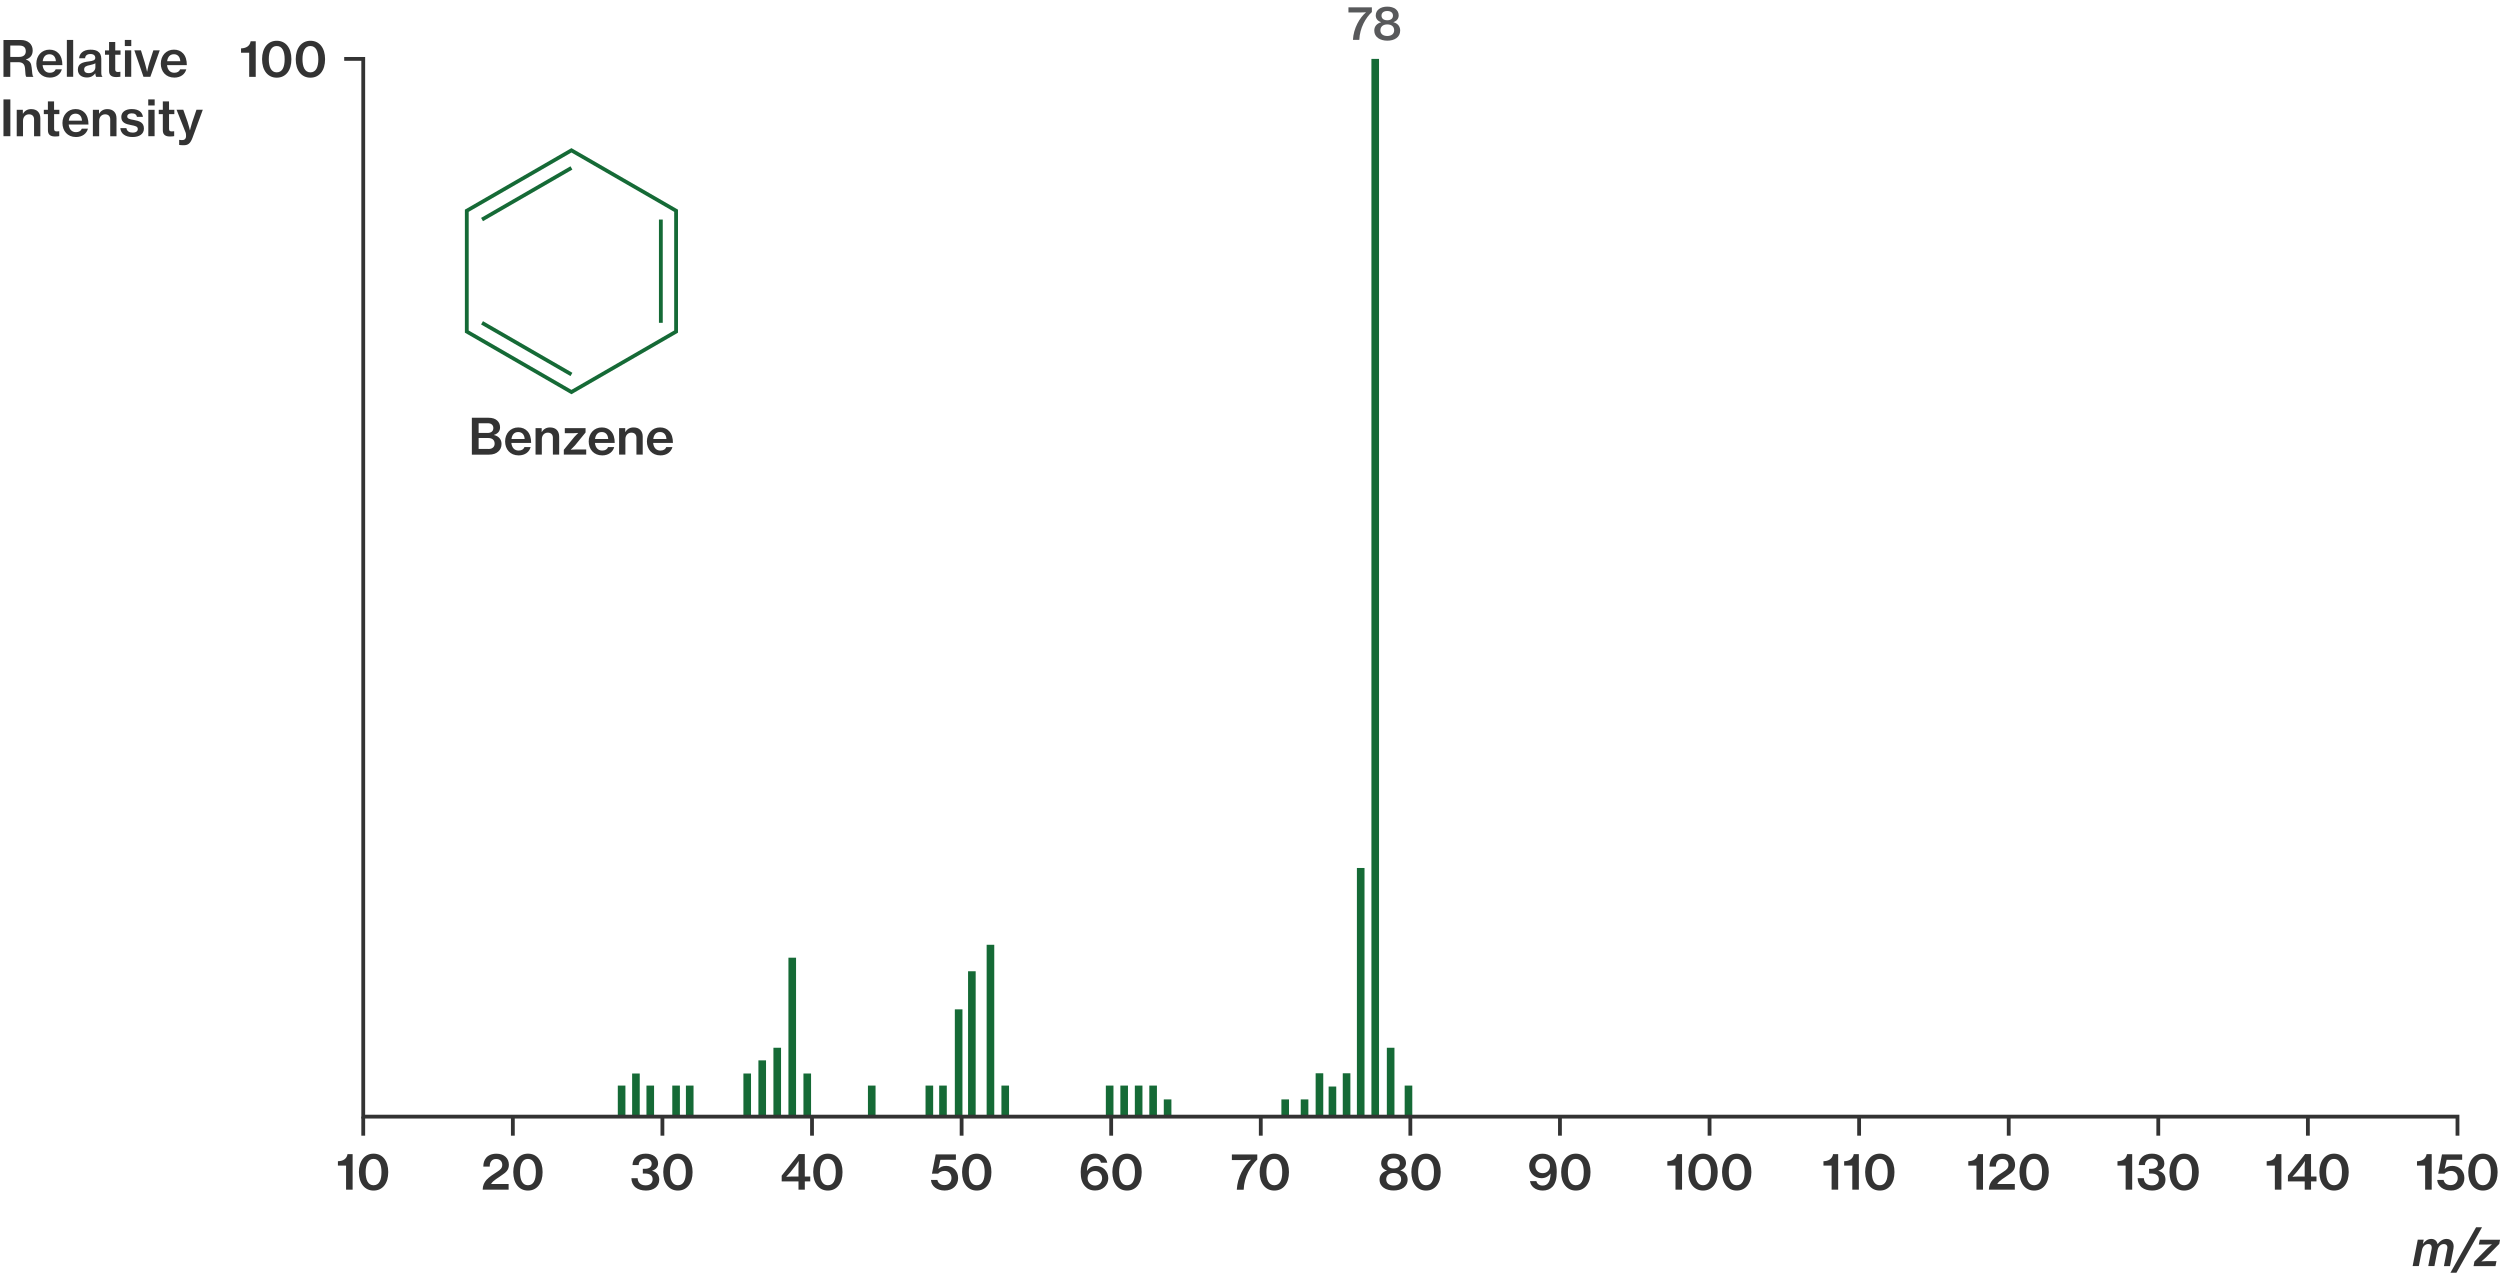 <svg viewBox="0 0 656.24 335.67" xmlns="http://www.w3.org/2000/svg"><g fill="none" stroke-miterlimit="10"><path d="m337.36 288.59v4.52" stroke="#156a36" stroke-width="2"/><path d="m342.44 288.59v4.52" stroke="#156a36" stroke-width="2"/><path d="m346.35 281.73v11.38" stroke="#156a36" stroke-width="2"/><path d="m349.76 285.21v7.9" stroke="#156a36" stroke-width="2"/><path d="m353.47 281.73v11.38" stroke="#156a36" stroke-width="2"/><path d="m357.18 227.84v65.27" stroke="#156a36" stroke-width="2"/><path d="m360.99 15.46v277.65" stroke="#156a36" stroke-width="2"/><path d="m365.04 275.03v18.08" stroke="#156a36" stroke-width="2"/><path d="m369.72 284.96v8.15" stroke="#156a36" stroke-width="2"/><path d="m247.53 284.96v8.15" stroke="#156a36" stroke-width="2"/><path d="m243.95 284.96v8.15" stroke="#156a36" stroke-width="2"/><path d="m263.87 284.96v8.15" stroke="#156a36" stroke-width="2"/><path d="m291.28 284.96v8.15" stroke="#156a36" stroke-width="2"/><path d="m295.09 284.96v8.15" stroke="#156a36" stroke-width="2"/><path d="m298.89 284.96v8.15" stroke="#156a36" stroke-width="2"/><path d="m302.69 284.96v8.15" stroke="#156a36" stroke-width="2"/><path d="m306.49 288.59v4.52" stroke="#156a36" stroke-width="2"/><path d="m251.64 264.95v28.16" stroke="#156a36" stroke-width="2"/><path d="m255.11 254.95v38.16" stroke="#156a36" stroke-width="2"/><path d="m259.99 248v45.11" stroke="#156a36" stroke-width="2"/><path d="m228.83 284.96v8.15" stroke="#156a36" stroke-width="2"/><path d="m163.17 284.96v8.15" stroke="#156a36" stroke-width="2"/><path d="m166.93 281.79v11.32" stroke="#156a36" stroke-width="2"/><path d="m170.69 284.96v8.15" stroke="#156a36" stroke-width="2"/><path d="m177.47 284.96v8.15" stroke="#156a36" stroke-width="2"/><path d="m181.05 284.96v8.15" stroke="#156a36" stroke-width="2"/><path d="m196.14 281.79v11.32" stroke="#156a36" stroke-width="2"/><path d="m200.08 278.34v14.77" stroke="#156a36" stroke-width="2"/><path d="m204.02 275.03v18.08" stroke="#156a36" stroke-width="2"/><path d="m207.96 251.39v41.72" stroke="#156a36" stroke-width="2"/><path d="m211.9 281.79v11.32" stroke="#156a36" stroke-width="2"/><path clip-rule="evenodd" d="m95.35 293.11v5" stroke="#333"/><path clip-rule="evenodd" d="m134.62 293.11v5" stroke="#333"/><path clip-rule="evenodd" d="m173.88 293.11v5" stroke="#333"/><path clip-rule="evenodd" d="m213.15 293.11v5" stroke="#333"/><path clip-rule="evenodd" d="m252.42 293.11v5" stroke="#333"/><path clip-rule="evenodd" d="m291.68 293.11v5" stroke="#333"/><path clip-rule="evenodd" d="m330.95 293.11v5" stroke="#333"/><path clip-rule="evenodd" d="m370.21 293.11v5" stroke="#333"/><path clip-rule="evenodd" d="m409.48 293.11v5" stroke="#333"/><path clip-rule="evenodd" d="m448.75 293.11v5" stroke="#333"/><path clip-rule="evenodd" d="m488.01 293.11v5" stroke="#333"/><path clip-rule="evenodd" d="m527.28 293.11v5" stroke="#333"/><path clip-rule="evenodd" d="m566.54 293.11v5" stroke="#333"/><path clip-rule="evenodd" d="m605.81 293.11v5" stroke="#333"/><path clip-rule="evenodd" d="m645.08 298.11v-5h-549.73v-277.65h-5" stroke="#333"/><path d="m177.47 87.04v-31.72l-27.47-15.86-27.47 15.86v31.72l27.47 15.87z" stroke="#156a36"/><path d="m173.47 57.63v27.11" stroke="#156a36"/><path d="m126.53 57.63 23.47-13.55" stroke="#156a36"/><path d="m150 98.29-23.47-13.55" stroke="#156a36"/></g><path d="m634.65 325.41h1.56l-.21 1.09h.03c.57-.79 1.26-1.29 2.18-1.29.86 0 1.44.51 1.64 1.34h.03c.65-.87 1.47-1.34 2.33-1.34 1.33 0 2.09 1.07 1.81 2.56l-.9 4.58h-1.6l.87-4.5c.16-.81-.16-1.29-.92-1.29-.74 0-1.43.61-1.62 1.61l-.82 4.17h-1.62l.88-4.49c.14-.82-.16-1.3-.88-1.3-.73 0-1.48.61-1.66 1.62l-.81 4.16h-1.63zm15.31-3.25h1.56l-6.72 11.93h-1.57zm-.44 8.98 3.38-3.43c.46-.44 1.2-1.05 1.2-1.05v-.04s-.88.07-1.39.07h-2.03l.25-1.27h5.32l-.2 1.09-3.37 3.43c-.48.47-1.3 1.14-1.3 1.14l-.01.05s.94-.09 1.51-.09h2.44l-.26 1.31h-5.76z" fill="#333"/><path d="m2.7 16.32v3.85h-1.79v-9.67h4.56c1.81 0 3.11 1.03 3.11 2.72 0 1.16-.52 1.99-1.78 2.39v.04c1.03.31 1.4.9 1.51 2.09.16 1.42.17 2.21.43 2.34v.09h-1.82c-.25-.16-.25-.91-.35-2.21-.1-1.14-.64-1.64-1.79-1.64zm0-1.38h2.34c1.13 0 1.73-.57 1.73-1.47 0-.96-.51-1.51-1.66-1.51h-2.41zm10.38 5.43c-2.21 0-3.54-1.61-3.54-3.67 0-2.07 1.39-3.67 3.45-3.67 1.01 0 1.81.35 2.39.98.68.72 1 1.81.99 3.09h-5.19c.12 1.2.77 2 1.91 2 .79 0 1.31-.34 1.53-.91h1.61c-.33 1.26-1.45 2.18-3.15 2.18zm-1.87-4.3h3.46c-.06-1.14-.68-1.83-1.68-1.83-1.08 0-1.64.74-1.78 1.83zm6.34-5.58h1.66v9.67h-1.66zm2.89 7.79c0-1.57 1.2-1.95 2.85-2.15 1.14-.14 1.72-.32 1.72-.95 0-.6-.42-1-1.25-1-.92 0-1.38.43-1.42 1.12h-1.56c.05-1.18.99-2.26 2.96-2.26.79 0 1.4.12 1.86.4.65.39.99 1.05.99 1.98v3.65c0 .57.1.87.26.98v.12h-1.6c-.1-.16-.2-.43-.23-.9h-.03c-.46.61-1.08 1.07-2.18 1.07-1.36 0-2.37-.71-2.37-2.06zm4.6-.64v-1.03c-.33.21-.85.35-1.35.46-1.01.2-1.6.4-1.6 1.17 0 .74.56.96 1.2.96 1.12 0 1.75-.78 1.75-1.56zm5.47 2.59c-1.12 0-1.88-.4-1.88-1.62v-4.25h-1.07v-1.13h1.07v-2.21h1.62v2.21h1.39v1.13h-1.39v3.89c0 .51.27.65.74.65.17 0 .4-.03.53-.05h.08v1.29c-.27.04-.65.09-1.09.09zm2.26-9.74h1.69v1.6h-1.69zm.03 2.73h1.65v6.94h-1.65zm2.47 0h1.73l1.01 3.24c.3.94.58 2.33.58 2.33h.04s.27-1.39.57-2.33l1.05-3.24h1.68l-2.46 6.94h-1.81zm10.48 7.15c-2.21 0-3.54-1.61-3.54-3.67 0-2.07 1.39-3.67 3.45-3.67 1.01 0 1.81.35 2.39.98.68.72 1 1.81.99 3.09h-5.19c.12 1.2.77 2 1.91 2 .79 0 1.31-.34 1.53-.91h1.61c-.33 1.26-1.45 2.18-3.15 2.18zm-1.88-4.3h3.46c-.07-1.14-.68-1.83-1.68-1.83-1.07 0-1.63.74-1.78 1.83zm-42.96 10.02h1.81v9.67h-1.81zm5.14 9.68h-1.66v-6.94h1.61v1.01h.04c.45-.77 1.18-1.2 2.16-1.2 1.5 0 2.39.92 2.39 2.42v4.71h-1.65v-4.43c0-.82-.48-1.33-1.33-1.33-.92 0-1.57.7-1.57 1.69v4.07zm8.41.06c-1.12 0-1.88-.4-1.88-1.62v-4.25h-1.08v-1.13h1.07v-2.21h1.62v2.21h1.39v1.13h-1.38v3.89c0 .51.27.65.74.65.17 0 .4-.03.53-.05h.08v1.29c-.27.04-.65.09-1.09.09zm5.47.14c-2.21 0-3.54-1.61-3.54-3.67 0-2.07 1.39-3.67 3.45-3.67 1.01 0 1.81.35 2.39.97.68.72 1 1.81.99 3.09h-5.19c.12 1.2.77 2 1.91 2 .79 0 1.31-.34 1.53-.91h1.61c-.33 1.27-1.45 2.19-3.15 2.19zm-1.87-4.3h3.46c-.06-1.14-.68-1.83-1.68-1.83-1.08 0-1.64.74-1.78 1.83zm7.97 4.1h-1.65v-6.94h1.61v1.01h.04c.45-.77 1.18-1.2 2.16-1.2 1.5 0 2.39.92 2.39 2.42v4.71h-1.65v-4.43c0-.82-.48-1.33-1.33-1.33-.92 0-1.57.7-1.57 1.69zm5.56-2.14h1.59c.13.83.77 1.18 1.65 1.18.91 0 1.34-.39 1.34-.95 0-.69-.7-.82-1.79-1.03-1.3-.26-2.54-.56-2.54-2.13 0-1.31 1.12-2.07 2.74-2.07 1.85 0 2.77.83 2.94 2.04h-1.57c-.12-.6-.56-.92-1.38-.92-.77 0-1.17.35-1.17.83 0 .61.71.73 1.77.92 1.31.25 2.61.56 2.61 2.25 0 1.46-1.25 2.22-2.96 2.22-1.98.02-3.13-.93-3.23-2.34zm7.32-7.54h1.69v1.6h-1.69zm.02 2.73h1.65v6.94h-1.65zm5.7 7.01c-1.12 0-1.89-.4-1.89-1.62v-4.25h-1.07v-1.13h1.07v-2.21h1.63v2.21h1.39v1.13h-1.39v3.89c0 .51.27.65.74.65.17 0 .4-.03.53-.05h.08v1.29c-.27.04-.65.09-1.09.09zm2.4 2.22v-1.34h.09c.06.04.52.06.69.06.56 0 .87-.21 1.01-.77 0-.13.06-.78-.08-1.16l-2.39-6.03h1.76l1.14 3.22c.3.86.59 2.16.59 2.16h.03s.31-1.31.6-2.16l1.1-3.22h1.66l-2.69 7.33c-.57 1.53-1.17 1.98-2.3 1.98-.21.01-1.09-.03-1.21-.07z" fill="#333"/><path d="m636.6 305.96h-2.15v-1.14c1.27-.04 2.31-.55 2.52-1.86h1.34v9.33h-1.72v-6.33zm3.15 3.77h1.69c.17.81.78 1.35 1.85 1.35 1.11 0 1.85-.75 1.85-1.87 0-1.16-.79-1.85-1.78-1.85-.83 0-1.4.34-1.72.73h-1.62l.99-5.06h5.3v1.42h-4.08l-.51 2.38h.03c.48-.51 1.09-.79 2.03-.79 1.62 0 3.11 1.2 3.11 3.19 0 2-1.5 3.28-3.54 3.28-2.04-.01-3.47-1.14-3.6-2.78zm8.16-2.06c0-2.96 1.55-4.84 3.85-4.84 2.34 0 3.85 1.85 3.85 4.84 0 2.95-1.47 4.85-3.86 4.85-2.33-.01-3.84-1.9-3.84-4.85zm5.93 0c0-2.08-.64-3.46-2.08-3.46-1.43 0-2.08 1.37-2.08 3.46 0 2.08.65 3.45 2.08 3.45 1.47-.01 2.08-1.35 2.08-3.45z" fill="#333"/><path d="m65.42 13.84h-2.15v-1.14c1.27-.04 2.31-.55 2.52-1.86h1.34v9.33h-1.72v-6.33zm3.37 1.7c0-2.96 1.55-4.84 3.85-4.84 2.34 0 3.85 1.85 3.85 4.84 0 2.95-1.47 4.85-3.86 4.85-2.33 0-3.84-1.9-3.84-4.85zm5.93 0c0-2.08-.64-3.46-2.08-3.46-1.43 0-2.08 1.37-2.08 3.46 0 2.08.65 3.45 2.08 3.45 1.46-.01 2.08-1.35 2.08-3.45zm2.91 0c0-2.96 1.55-4.84 3.85-4.84 2.34 0 3.85 1.85 3.85 4.84 0 2.95-1.47 4.85-3.86 4.85-2.33 0-3.84-1.9-3.84-4.85zm5.93 0c0-2.08-.64-3.46-2.08-3.46-1.43 0-2.08 1.37-2.08 3.46 0 2.08.65 3.45 2.08 3.45 1.46-.01 2.08-1.35 2.08-3.45z" fill="#333"/><path d="m90.85 305.96h-2.15v-1.14c1.27-.04 2.31-.55 2.52-1.86h1.34v9.33h-1.72v-6.33zm3.36 1.71c0-2.96 1.55-4.84 3.85-4.84 2.34 0 3.85 1.85 3.85 4.84 0 2.95-1.47 4.85-3.86 4.85-2.33-.01-3.84-1.9-3.84-4.85zm5.93 0c0-2.08-.64-3.46-2.08-3.46-1.43 0-2.08 1.37-2.08 3.46 0 2.08.65 3.45 2.08 3.45 1.47-.01 2.08-1.35 2.08-3.45z" fill="#333"/><path d="m127.68 309.73c.78-.87 1.89-1.52 2.8-2.12.86-.55 1.36-.99 1.36-1.83 0-.92-.6-1.55-1.59-1.55-.55 0-.95.17-1.23.49-.33.35-.47.84-.47 1.51h-1.68c0-.99.25-1.69.73-2.29.56-.69 1.51-1.1 2.74-1.1 2.03 0 3.24 1.25 3.24 2.9 0 1.37-.78 2.02-1.79 2.69-.96.74-2.3 1.38-2.86 2.31v.06h4.58v1.48h-6.81c.03-1.12.4-1.88.98-2.55zm7.05-2.06c0-2.96 1.55-4.84 3.85-4.84 2.34 0 3.85 1.85 3.85 4.84 0 2.95-1.47 4.85-3.86 4.85-2.33-.01-3.84-1.9-3.84-4.85zm5.93 0c0-2.08-.64-3.46-2.08-3.46-1.43 0-2.08 1.37-2.08 3.46 0 2.08.65 3.45 2.08 3.45 1.46-.01 2.08-1.35 2.08-3.45z" fill="#333"/><path d="m166.84 311.7c-.7-.57-1.09-1.43-1.1-2.43h1.64c.05 1.12.75 1.88 2.11 1.88 1.1 0 1.82-.56 1.82-1.61 0-.99-.73-1.49-2-1.49h-.57v-1.24h.53c1.16 0 1.79-.49 1.79-1.34 0-.83-.68-1.34-1.6-1.34-1.17 0-1.78.77-1.81 1.69h-1.62c.03-1.72 1.29-2.99 3.47-2.99 1.86 0 3.25.96 3.25 2.57 0 1-.62 1.59-1.56 1.9v.03c1.22.34 1.86 1.12 1.86 2.34 0 1.88-1.59 2.85-3.5 2.85-1.13-.01-2.03-.29-2.71-.82zm7.26-4.03c0-2.96 1.55-4.84 3.85-4.84 2.34 0 3.85 1.85 3.85 4.84 0 2.95-1.47 4.85-3.86 4.85-2.33-.01-3.84-1.9-3.84-4.85zm5.93 0c0-2.08-.64-3.46-2.08-3.46-1.43 0-2.08 1.37-2.08 3.46 0 2.08.65 3.45 2.08 3.45 1.47-.01 2.08-1.35 2.08-3.45z" fill="#333"/><path d="m211.26 310.12v2.17h-1.66v-2.17h-4.41v-1.52l4.51-5.67h1.56v5.9h1.43v1.29zm-3.49-1.28h1.83v-2.65c0-.52.06-1.39.06-1.39h-.03s-.48.77-.86 1.25l-1.33 1.68c-.38.46-1.04 1.16-1.04 1.16v.03c.02-.02.85-.08 1.37-.08zm5.69-1.17c0-2.96 1.55-4.84 3.85-4.84 2.34 0 3.85 1.85 3.85 4.84 0 2.95-1.47 4.85-3.86 4.85-2.33-.01-3.84-1.9-3.84-4.85zm5.93 0c0-2.08-.64-3.46-2.08-3.46-1.43 0-2.08 1.37-2.08 3.46 0 2.08.65 3.45 2.08 3.45 1.47-.01 2.08-1.35 2.08-3.45z" fill="#333"/><path d="m244.37 309.73h1.69c.17.81.78 1.35 1.85 1.35 1.1 0 1.85-.75 1.85-1.87 0-1.16-.79-1.85-1.78-1.85-.83 0-1.4.34-1.72.73h-1.63l.99-5.06h5.3v1.42h-4.08l-.51 2.38h.03c.48-.51 1.09-.79 2.03-.79 1.62 0 3.11 1.2 3.11 3.19 0 2-1.49 3.28-3.54 3.28-2.03-.01-3.46-1.14-3.59-2.78zm8.17-2.06c0-2.96 1.55-4.84 3.85-4.84 2.34 0 3.85 1.85 3.85 4.84 0 2.95-1.47 4.85-3.86 4.85-2.33-.01-3.84-1.9-3.84-4.85zm5.93 0c0-2.08-.64-3.46-2.08-3.46-1.43 0-2.08 1.37-2.08 3.46 0 2.08.65 3.45 2.08 3.45 1.47-.01 2.08-1.35 2.08-3.45z" fill="#333"/><path d="m284.84 311.42c-.82-.87-1.16-2.11-1.16-3.76-.01-1.47.31-2.72 1-3.59.65-.81 1.55-1.25 2.81-1.25 1.9 0 2.94 1.13 3.16 2.39h-1.66c-.1-.53-.56-1.11-1.47-1.11-1.47 0-2.13 1.16-2.21 3.25h.03c.56-.86 1.33-1.3 2.39-1.3 1.74 0 3.17 1.37 3.19 3.2.01 1.86-1.47 3.25-3.41 3.25-1.17.01-2.06-.4-2.67-1.08zm4.46-2.12c0-1.13-.81-1.91-1.86-1.91-1.16 0-1.95.77-1.95 1.9 0 1.12.86 1.91 1.96 1.91 1.06 0 1.85-.79 1.85-1.9zm2.69-1.63c0-2.96 1.55-4.84 3.85-4.84 2.34 0 3.85 1.85 3.85 4.84 0 2.95-1.47 4.85-3.86 4.85-2.33-.01-3.84-1.9-3.84-4.85zm5.93 0c0-2.08-.64-3.46-2.08-3.46-1.43 0-2.08 1.37-2.08 3.46 0 2.08.65 3.45 2.08 3.45 1.47-.01 2.08-1.35 2.08-3.45z" fill="#333"/><path d="m328.36 304.47v-.03s-.96.07-1.98.07h-3.02v-1.47h6.67v1.34c-1.77 1.65-3.43 4.49-3.57 7.92h-1.81c.17-3.31 1.92-6.31 3.71-7.83zm2.29 3.2c0-2.96 1.55-4.84 3.85-4.84 2.34 0 3.85 1.85 3.85 4.84 0 2.95-1.47 4.85-3.86 4.85-2.33-.01-3.84-1.9-3.84-4.85zm5.93 0c0-2.08-.64-3.46-2.08-3.46-1.43 0-2.08 1.37-2.08 3.46 0 2.08.65 3.45 2.08 3.45 1.47-.01 2.08-1.35 2.08-3.45z" fill="#333"/><path d="m362.13 309.65c0-1.2.74-2.03 1.92-2.37v-.04c-.99-.32-1.5-1.01-1.5-1.92 0-1.51 1.34-2.5 3.26-2.5 1.94 0 3.26.95 3.26 2.47 0 .9-.51 1.6-1.48 1.92v.04c1.21.31 1.91 1.2 1.91 2.35 0 1.95-1.66 2.9-3.67 2.9-1.98.01-3.7-.93-3.7-2.85zm5.66-.07c0-1.03-.73-1.68-1.95-1.68s-1.96.65-1.96 1.68c0 1 .74 1.61 1.98 1.61 1.18 0 1.93-.63 1.93-1.61zm-.34-4.18c0-.81-.6-1.33-1.63-1.33s-1.64.52-1.64 1.33.61 1.31 1.64 1.31c1.03.01 1.63-.5 1.63-1.31zm3.03 2.27c0-2.96 1.55-4.84 3.85-4.84 2.34 0 3.85 1.85 3.85 4.84 0 2.95-1.47 4.85-3.86 4.85-2.33-.01-3.84-1.9-3.84-4.85zm5.93 0c0-2.08-.64-3.46-2.08-3.46-1.43 0-2.08 1.37-2.08 3.46 0 2.08.65 3.45 2.08 3.45 1.47-.01 2.08-1.35 2.08-3.45z" fill="#333"/><path d="m401.62 310.04h1.68c.12.58.64 1.17 1.62 1.17.65 0 1.13-.22 1.48-.7.39-.49.58-1.3.64-2.44h-.03c-.57.74-1.34 1.2-2.37 1.2-1.79 0-3.24-1.35-3.24-3.21 0-1.85 1.47-3.22 3.48-3.22 1 0 1.82.31 2.42.82.96.79 1.34 2.09 1.34 4 0 1.7-.34 3.07-1.17 3.9-.6.62-1.44.96-2.52.96-1.9-.01-3.16-1.11-3.33-2.48zm5.25-4c0-1.12-.84-1.9-1.94-1.9-1.13 0-1.91.79-1.91 1.9s.79 1.91 1.9 1.91c1.17 0 1.95-.78 1.95-1.91zm2.93 1.63c0-2.96 1.55-4.84 3.85-4.84 2.34 0 3.85 1.85 3.85 4.84 0 2.95-1.47 4.85-3.86 4.85-2.33-.01-3.84-1.9-3.84-4.85zm5.93 0c0-2.08-.64-3.46-2.08-3.46-1.43 0-2.08 1.37-2.08 3.46 0 2.08.65 3.45 2.08 3.45 1.47-.01 2.08-1.35 2.08-3.45z" fill="#333"/><path d="m439.82 305.96h-2.15v-1.14c1.27-.04 2.31-.55 2.52-1.86h1.34v9.33h-1.72v-6.33zm3.37 1.71c0-2.96 1.55-4.84 3.85-4.84 2.34 0 3.85 1.85 3.85 4.84 0 2.95-1.47 4.85-3.86 4.85-2.33-.01-3.84-1.9-3.84-4.85zm5.93 0c0-2.08-.64-3.46-2.08-3.46-1.43 0-2.08 1.37-2.08 3.46 0 2.08.65 3.45 2.08 3.45 1.47-.01 2.08-1.35 2.08-3.45zm2.91 0c0-2.96 1.55-4.84 3.85-4.84 2.34 0 3.85 1.85 3.85 4.84 0 2.95-1.47 4.85-3.86 4.85-2.33-.01-3.84-1.9-3.84-4.85zm5.93 0c0-2.08-.64-3.46-2.08-3.46-1.43 0-2.08 1.37-2.08 3.46 0 2.08.65 3.45 2.08 3.45 1.47-.01 2.08-1.35 2.08-3.45z" fill="#333"/><path d="m480.8 305.96h-2.15v-1.14c1.27-.04 2.31-.55 2.52-1.86h1.34v9.33h-1.72v-6.33zm5.42 0h-2.14v-1.14c1.27-.04 2.31-.55 2.52-1.86h1.34v9.33h-1.72zm3.37 1.71c0-2.96 1.55-4.84 3.85-4.84 2.34 0 3.85 1.85 3.85 4.84 0 2.95-1.47 4.85-3.86 4.85-2.34-.01-3.84-1.9-3.84-4.85zm5.92 0c0-2.08-.64-3.46-2.08-3.46-1.43 0-2.08 1.37-2.08 3.46 0 2.08.65 3.45 2.08 3.45 1.47-.01 2.08-1.35 2.08-3.45z" fill="#333"/><path d="m518.82 305.96h-2.15v-1.14c1.27-.04 2.31-.55 2.52-1.86h1.34v9.33h-1.72v-6.33zm4.23 3.77c.78-.87 1.89-1.52 2.8-2.12.86-.55 1.36-.99 1.36-1.83 0-.92-.6-1.55-1.59-1.55-.55 0-.95.17-1.23.49-.33.35-.47.84-.47 1.51h-1.68c0-.99.25-1.69.73-2.29.56-.69 1.51-1.1 2.74-1.1 2.03 0 3.24 1.25 3.24 2.9 0 1.37-.78 2.02-1.79 2.69-.96.74-2.3 1.38-2.86 2.31v.06h4.58v1.48h-6.81c.03-1.12.4-1.88.98-2.55zm7.05-2.06c0-2.96 1.55-4.84 3.85-4.84 2.34 0 3.85 1.85 3.85 4.84 0 2.95-1.47 4.85-3.86 4.85-2.33-.01-3.84-1.9-3.84-4.85zm5.93 0c0-2.08-.64-3.46-2.08-3.46-1.43 0-2.08 1.37-2.08 3.46 0 2.08.65 3.45 2.08 3.45 1.47-.01 2.08-1.35 2.08-3.45z" fill="#333"/><path d="m557.98 305.96h-2.15v-1.14c1.27-.04 2.31-.55 2.52-1.86h1.34v9.33h-1.72v-6.33zm4.24 5.74c-.7-.57-1.09-1.43-1.1-2.43h1.64c.05 1.12.75 1.88 2.11 1.88 1.1 0 1.82-.56 1.82-1.61 0-.99-.73-1.49-2-1.49h-.57v-1.24h.53c1.16 0 1.79-.49 1.79-1.34 0-.83-.68-1.34-1.6-1.34-1.17 0-1.78.77-1.81 1.69h-1.62c.03-1.72 1.29-2.99 3.47-2.99 1.86 0 3.25.96 3.25 2.57 0 1-.62 1.59-1.56 1.9v.03c1.22.34 1.86 1.12 1.86 2.34 0 1.88-1.59 2.85-3.5 2.85-1.14-.01-2.04-.29-2.71-.82zm7.25-4.03c0-2.96 1.55-4.84 3.85-4.84 2.34 0 3.85 1.85 3.85 4.84 0 2.95-1.47 4.85-3.86 4.85-2.33-.01-3.84-1.9-3.84-4.85zm5.93 0c0-2.08-.64-3.46-2.08-3.46-1.43 0-2.08 1.37-2.08 3.46 0 2.08.65 3.45 2.08 3.45 1.47-.01 2.08-1.35 2.08-3.45z" fill="#333"/><path d="m597.15 305.96h-2.15v-1.14c1.27-.04 2.31-.55 2.52-1.86h1.34v9.33h-1.72v-6.33zm9.49 4.16v2.17h-1.66v-2.17h-4.41v-1.52l4.51-5.67h1.56v5.9h1.43v1.29zm-3.5-1.28h1.83v-2.65c0-.52.06-1.39.06-1.39h-.03s-.48.77-.86 1.25l-1.33 1.68c-.38.46-1.04 1.16-1.04 1.16v.03c.02-.02.85-.08 1.37-.08zm5.69-1.17c0-2.96 1.55-4.84 3.85-4.84 2.34 0 3.85 1.85 3.85 4.84 0 2.95-1.47 4.85-3.86 4.85-2.33-.01-3.84-1.9-3.84-4.85zm5.93 0c0-2.08-.64-3.46-2.08-3.46-1.43 0-2.08 1.37-2.08 3.46 0 2.08.65 3.45 2.08 3.45 1.47-.01 2.08-1.35 2.08-3.45z" fill="#333"/><path d="m358.56 3.24v-.02s-.89.06-1.82.06h-2.78v-1.36h6.15v1.24c-1.63 1.52-3.17 4.14-3.3 7.3h-1.67c.15-3.04 1.76-5.81 3.42-7.22zm2.18 4.79c0-1.1.68-1.87 1.77-2.18v-.04c-.91-.3-1.38-.94-1.38-1.77 0-1.39 1.24-2.3 3.01-2.3 1.79 0 3.01.88 3.01 2.28 0 .83-.47 1.48-1.37 1.78v.04c1.12.29 1.76 1.1 1.76 2.17 0 1.8-1.54 2.67-3.38 2.67-1.83-.01-3.42-.89-3.42-2.65zm5.22-.07c0-.95-.67-1.55-1.8-1.55s-1.81.6-1.81 1.55c0 .92.68 1.49 1.82 1.49 1.09-.01 1.79-.58 1.79-1.49zm-.31-3.85c0-.74-.55-1.22-1.5-1.22s-1.51.48-1.51 1.22.56 1.21 1.51 1.21 1.5-.47 1.5-1.21z" fill="#58595b"/><path d="m123.86 109.66h4.38c1 0 1.77.25 2.28.74.48.44.74 1.03.74 1.77 0 1-.55 1.66-1.59 1.98v.04c1.21.29 1.98 1.12 1.98 2.34 0 .86-.31 1.53-.86 2-.56.52-1.37.81-2.41.81h-4.52zm4.12 3.99c.94 0 1.52-.46 1.52-1.29 0-.79-.55-1.26-1.43-1.26h-2.43v2.55zm.25 4.21c.55 0 .96-.16 1.22-.42.25-.23.39-.57.39-.99 0-.99-.7-1.47-1.66-1.47h-2.54v2.87h2.59zm7.9 1.68c-2.21 0-3.54-1.61-3.54-3.67 0-2.07 1.39-3.67 3.45-3.67 1.01 0 1.81.35 2.39.98.68.72 1 1.81.99 3.09h-5.19c.12 1.2.77 2 1.91 2 .79 0 1.31-.34 1.53-.91h1.61c-.32 1.26-1.44 2.18-3.15 2.18zm-1.87-4.3h3.46c-.06-1.14-.68-1.83-1.68-1.83-1.08-.01-1.63.74-1.78 1.83zm7.97 4.09h-1.65v-6.94h1.61v1.01h.04c.45-.77 1.18-1.2 2.16-1.2 1.5 0 2.39.92 2.39 2.42v4.71h-1.65v-4.43c0-.82-.48-1.33-1.33-1.33-.92 0-1.57.7-1.57 1.69zm5.77-1.25 2.77-3.39c.35-.4 1-1.01 1-1.01v-.04s-.87.08-1.4.08h-2.11v-1.33h5.45v1.13l-2.76 3.38c-.39.44-1.1 1.1-1.1 1.1v.04s.94-.06 1.51-.06h2.52v1.35h-5.88zm10.07 1.46c-2.21 0-3.54-1.61-3.54-3.67 0-2.07 1.39-3.67 3.45-3.67 1.01 0 1.81.35 2.39.98.68.72 1 1.81.99 3.09h-5.19c.12 1.2.77 2 1.91 2 .79 0 1.31-.34 1.53-.91h1.61c-.33 1.26-1.45 2.18-3.15 2.18zm-1.88-4.3h3.46c-.06-1.14-.68-1.83-1.68-1.83-1.07-.01-1.63.74-1.78 1.83zm7.97 4.09h-1.65v-6.94h1.61v1.01h.04c.45-.77 1.18-1.2 2.16-1.2 1.5 0 2.39.92 2.39 2.42v4.71h-1.65v-4.43c0-.82-.48-1.33-1.33-1.33-.92 0-1.57.7-1.57 1.69zm9.19.21c-2.21 0-3.54-1.61-3.54-3.67 0-2.07 1.39-3.67 3.45-3.67 1.01 0 1.81.35 2.39.98.68.72 1 1.81.99 3.09h-5.19c.12 1.2.77 2 1.91 2 .79 0 1.31-.34 1.53-.91h1.61c-.33 1.26-1.44 2.18-3.15 2.18zm-1.87-4.3h3.46c-.07-1.14-.68-1.83-1.68-1.83-1.08-.01-1.64.74-1.78 1.83z" fill="#333"/></svg>